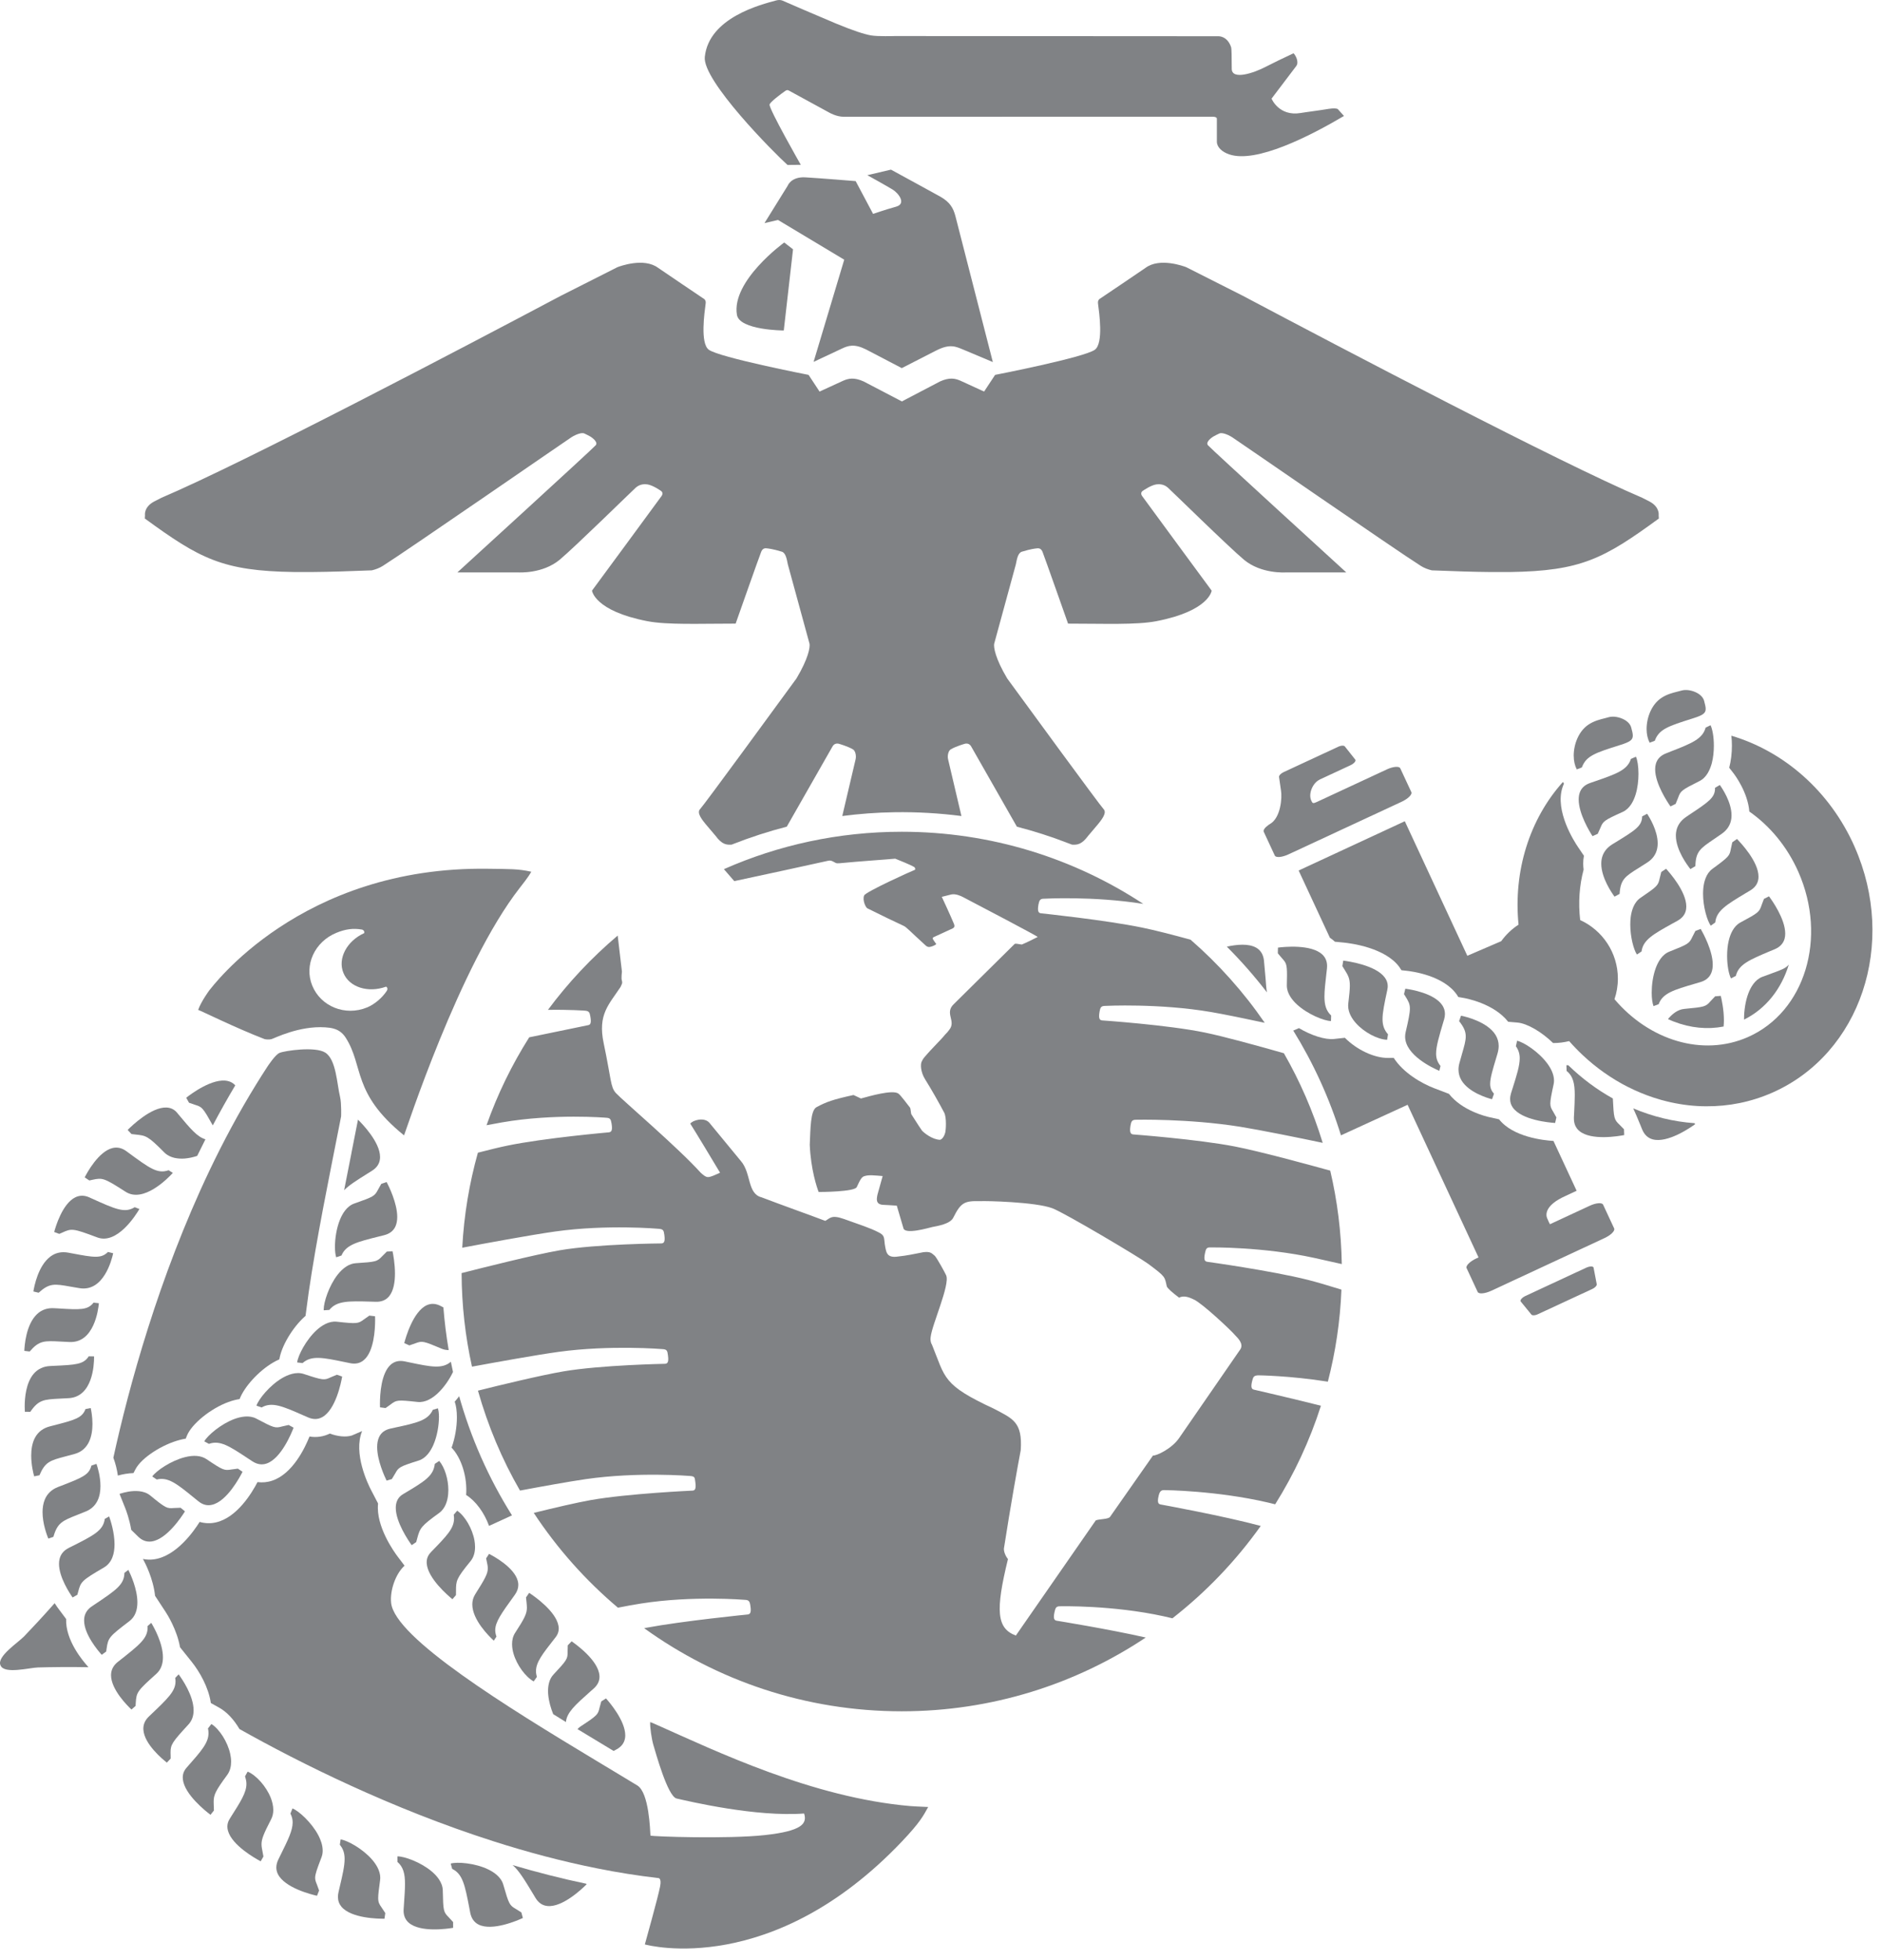 <svg xmlns="http://www.w3.org/2000/svg" width="146" height="152" viewBox="0 0 146 152" fill="none">
  <path d="M107.574 59.681L102.146 62.205C101.865 62.333 101.821 62.316 101.724 62.091C101.474 61.548 101.854 60.71 102.369 60.471L102.365 60.467L104.76 59.354C105.026 59.23 105.2 59.04 105.149 58.928L104.349 57.919C104.297 57.805 104.059 57.805 103.817 57.916L99.574 59.888C99.355 59.99 99.209 60.151 99.224 60.264C99.227 60.274 99.375 61.308 99.375 61.308C99.473 61.87 99.358 63.434 98.514 63.914C98.488 63.927 98.462 63.944 98.44 63.959C98.419 63.974 98.401 63.986 98.384 63.999C98.126 64.186 97.98 64.386 98.038 64.513L98.895 66.356C98.98 66.537 99.451 66.497 99.951 66.266L108.737 62.183C109.234 61.951 109.572 61.616 109.487 61.434L108.629 59.589C108.545 59.408 108.071 59.447 107.574 59.679" fill="#808285"/>
  <path d="M117.965 100.932C117.912 100.82 118.086 100.63 118.354 100.506L123.048 98.324C123.313 98.203 123.57 98.191 123.622 98.303L123.863 99.564C123.915 99.678 123.764 99.86 123.523 99.972L119.304 101.929C119.065 102.041 118.83 102.041 118.779 101.929L117.964 100.931L117.965 100.932Z" fill="#808285"/>
  <path d="M60.838 18.808C60.838 18.808 56.729 21.778 57.168 24.416C57.367 25.619 60.803 25.632 60.803 25.632L61.521 19.336L60.838 18.808Z" fill="#808285"/>
  <path d="M77.021 28.079C77.021 28.079 74.209 17.103 74.118 16.761C73.95 16.121 73.688 15.678 72.956 15.257C72.748 15.136 69.119 13.157 69.119 13.157L67.285 13.587C67.285 13.587 68.779 14.414 69.25 14.704C69.713 14.988 70.333 15.806 69.512 16.031C68.692 16.256 67.732 16.59 67.732 16.59L66.38 14.047C66.38 14.047 63.574 13.817 62.469 13.754C61.361 13.696 61.105 14.407 61.105 14.407L59.306 17.304L60.355 17.06L65.493 20.141L63.116 28.067L65.327 27.029C65.799 26.81 66.264 26.646 67.17 27.095L69.957 28.551L72.606 27.196C72.614 27.193 72.624 27.191 72.633 27.184C73.695 26.639 74.155 26.883 74.711 27.109L77.02 28.08L77.021 28.079Z" fill="#808285"/>
  <path d="M103.799 8.478C103.723 8.393 103.436 8.388 103.079 8.443C102.328 8.57 101.234 8.704 100.903 8.764C99.209 9.047 98.644 7.649 98.644 7.649C98.644 7.649 100.283 5.485 100.556 5.127C100.797 4.817 100.508 4.283 100.348 4.133C99.564 4.497 98.793 4.87 98.2 5.176C97.273 5.663 95.555 6.241 95.555 5.331C95.555 4.451 95.541 3.76 95.511 3.675C95.21 2.749 94.49 2.811 94.49 2.811L69.412 2.796C69.412 2.796 68.097 2.839 67.567 2.746C67.036 2.652 66.172 2.369 64.892 1.841C63.229 1.143 61.31 0.314 60.698 0.045C60.57 -0.008 60.391 -0.018 60.206 0.036C59.069 0.346 55.001 1.348 54.676 4.411C54.477 6.249 60.058 11.866 61.094 12.794C61.356 12.794 62.123 12.784 62.123 12.784C62.123 12.784 59.66 8.469 59.701 8.111C59.727 7.924 60.588 7.281 60.927 7.046C61.016 6.987 61.099 6.967 61.192 7.021C61.285 7.069 64.344 8.74 64.344 8.74C64.344 8.74 64.886 9.056 65.45 9.056C68.841 9.056 93.707 9.051 94.024 9.051C94.366 9.051 94.401 9.149 94.401 9.216C94.401 9.656 94.4 10.351 94.401 10.992C94.404 11.422 94.809 11.786 95.356 11.972C97.439 12.691 101.625 10.553 104.262 8.994C104.219 8.949 103.965 8.667 103.799 8.478Z" fill="#808285"/>
  <path d="M37.85 144.979C38.297 145.188 38.867 145.566 39.041 146.164C39.485 147.7 39.521 147.769 40.023 148.06C40.023 148.06 40.393 148.294 40.446 148.325C40.46 148.384 40.535 148.648 40.563 148.757C40.154 148.947 38.192 149.797 37.129 149.269C36.783 149.097 36.566 148.785 36.478 148.345L36.402 147.942C36.069 146.221 35.896 145.341 35.079 144.948C35.065 144.891 35.002 144.664 34.965 144.536C35.474 144.389 36.832 144.496 37.848 144.977" fill="#808285"/>
  <path d="M33.48 145.137C33.871 145.464 34.336 145.984 34.35 146.619C34.384 148.209 34.398 148.288 34.81 148.702C34.81 148.702 35.108 149.029 35.15 149.071C35.15 149.132 35.151 149.403 35.151 149.52C34.717 149.592 32.6 149.907 31.704 149.119C31.441 148.887 31.308 148.572 31.308 148.184C31.308 148.143 31.312 148.1 31.314 148.056L31.342 147.64C31.383 147.041 31.419 146.539 31.419 146.118C31.419 145.318 31.285 144.803 30.834 144.41C30.834 144.352 30.833 144.101 30.831 143.978C31.356 143.969 32.627 144.422 33.479 145.136" fill="#808285"/>
  <path d="M8.722 89.043C9.094 88.95 9.458 89.031 9.802 89.284L9.916 89.367C11.628 90.628 12.227 91.063 13.081 90.761C13.131 90.792 13.297 90.898 13.408 90.97C13 91.414 11.127 93.319 9.746 92.434C8.055 91.348 7.953 91.333 7.149 91.508C7.149 91.508 6.989 91.544 6.93 91.556C6.878 91.52 6.669 91.382 6.57 91.317C6.755 90.949 7.64 89.315 8.723 89.042" fill="#808285"/>
  <path d="M26.811 80.47C26.333 79.733 25.638 79.715 25.226 79.679C23.195 79.546 21.269 80.54 21.072 80.589C20.805 80.664 20.517 80.589 20.517 80.589C18.242 79.71 15.641 78.415 15.373 78.326C15.604 77.666 16.238 76.809 16.238 76.809C16.403 76.642 23.273 67.162 37.877 67.38C39.496 67.405 40.179 67.377 41.214 67.61C41.001 68.015 40.447 68.697 40.319 68.865C35.627 74.87 31.452 87.858 31.344 88.058C27.285 84.771 28.246 82.71 26.811 80.47ZM24.225 76.446C24.877 78.052 26.772 78.834 28.471 78.138C29.078 77.89 29.662 77.371 30.006 76.851C30.073 76.748 30.076 76.632 29.998 76.552C29.98 76.54 29.963 76.533 29.945 76.526C28.552 77.029 27.093 76.57 26.64 75.456C26.183 74.342 26.903 72.984 28.255 72.371C28.265 72.322 28.263 72.273 28.247 72.228C28.215 72.157 28.148 72.114 28.08 72.095H28.072C27.398 71.976 26.789 72.063 26.097 72.348C24.418 73.035 23.571 74.847 24.224 76.447" fill="#808285"/>
  <path d="M22.691 140.261C23.178 140.449 24.186 141.362 24.703 142.357C24.868 142.675 25.033 143.102 25.033 143.534C25.033 143.706 25.007 143.88 24.94 144.05C24.586 144.978 24.448 145.359 24.448 145.64C24.448 145.81 24.497 145.949 24.58 146.147C24.58 146.147 24.734 146.568 24.754 146.626C24.733 146.68 24.637 146.928 24.593 147.034C24.157 146.937 22.089 146.421 21.558 145.352C21.477 145.187 21.437 145.018 21.437 144.842C21.437 144.639 21.491 144.426 21.598 144.209L21.781 143.837C22.339 142.705 22.703 141.973 22.703 141.344C22.703 141.105 22.645 140.883 22.531 140.659C22.552 140.607 22.642 140.38 22.69 140.259" fill="#808285"/>
  <path d="M19.215 137.404C19.888 137.692 20.659 138.559 21.005 139.438C21.108 139.701 21.201 140.034 21.201 140.382C21.201 140.623 21.153 140.875 21.029 141.111C20.457 142.217 20.288 142.632 20.288 143.034C20.288 143.222 20.325 143.406 20.374 143.655C20.374 143.655 20.426 143.929 20.436 143.989C20.409 144.038 20.286 144.252 20.224 144.361C19.81 144.142 18.001 143.127 17.686 141.994C17.655 141.883 17.638 141.773 17.638 141.667C17.638 141.453 17.7 141.25 17.83 141.053L17.855 141.009C18.685 139.707 19.117 139.026 19.117 138.356C19.117 138.168 19.077 137.978 19.007 137.775C19.037 137.723 19.152 137.509 19.212 137.403" fill="#808285"/>
  <path d="M16.399 133.711C17.025 134.106 17.655 135.095 17.859 136.026C17.898 136.207 17.929 136.418 17.929 136.639C17.929 136.986 17.853 137.352 17.627 137.66C16.712 138.906 16.575 139.203 16.575 139.753C16.575 139.854 16.578 139.963 16.584 140.087C16.584 140.087 16.594 140.361 16.596 140.419C16.562 140.462 16.409 140.655 16.33 140.753C15.953 140.47 14.324 139.182 14.187 138.011C14.182 137.959 14.178 137.908 14.178 137.859C14.178 137.574 14.276 137.326 14.474 137.101L14.506 137.064C15.646 135.774 16.175 135.169 16.175 134.413C16.175 134.298 16.159 134.178 16.134 134.054C16.173 134.009 16.325 133.809 16.4 133.712" fill="#808285"/>
  <path d="M13.858 129.861C14.117 130.212 15.019 131.507 15.019 132.651C15.019 133.055 14.907 133.44 14.614 133.755C13.372 135.1 13.231 135.308 13.231 135.908C13.231 135.985 13.234 136.073 13.237 136.165C13.237 136.165 13.237 136.332 13.24 136.392C13.199 136.436 13.03 136.618 12.944 136.706C12.619 136.448 11.196 135.281 11.124 134.157C11.124 134.127 11.12 134.099 11.12 134.073C11.12 133.715 11.267 133.398 11.558 133.122L11.637 133.047C13.036 131.717 13.616 131.167 13.616 130.405C13.616 130.32 13.607 130.232 13.591 130.139C13.634 130.096 13.765 129.957 13.858 129.863" fill="#808285"/>
  <path d="M11.734 125.867C11.947 126.218 12.64 127.448 12.64 128.54C12.64 129.024 12.503 129.484 12.129 129.821C10.625 131.162 10.586 131.256 10.531 132.085C10.531 132.085 10.522 132.25 10.518 132.308C10.47 132.348 10.287 132.513 10.198 132.589C9.897 132.308 8.614 131.039 8.614 129.925C8.614 129.913 8.614 129.9 8.615 129.886C8.625 129.497 8.803 129.163 9.138 128.897L9.182 128.863C10.83 127.566 11.451 127.079 11.451 126.232C11.451 126.196 11.447 126.158 11.446 126.121C11.49 126.081 11.634 125.954 11.734 125.865" fill="#808285"/>
  <path d="M1.916 109.08C1.916 108.413 2.012 107.252 2.616 106.546C2.939 106.172 3.371 105.969 3.899 105.947L4.175 105.933C5.882 105.854 6.486 105.823 6.881 105.195C6.953 105.195 7.174 105.198 7.298 105.201V105.26C7.298 105.905 7.174 108.316 5.351 108.439L4.649 108.475C3.39 108.54 2.992 108.565 2.349 109.5C2.277 109.5 2.047 109.496 1.928 109.494C1.924 109.407 1.916 109.267 1.916 109.08Z" fill="#808285"/>
  <path d="M7.036 109.204C7.081 109.399 7.172 109.882 7.172 110.438C7.172 111.348 6.922 112.452 5.787 112.767L5.089 112.954C3.882 113.273 3.503 113.377 3.061 114.42C2.99 114.436 2.768 114.481 2.651 114.503C2.586 114.276 2.421 113.616 2.421 112.896C2.421 112.411 2.496 111.902 2.727 111.484C2.967 111.049 3.349 110.762 3.866 110.629L4.12 110.563C5.825 110.125 6.371 109.978 6.633 109.284C6.701 109.272 6.92 109.226 7.037 109.204" fill="#808285"/>
  <path d="M8.375 97.101C8.445 97.119 8.662 97.171 8.78 97.2C8.67 97.712 8.035 100.217 6.165 99.908L5.46 99.788C4.225 99.567 3.832 99.504 2.998 100.263C2.928 100.245 2.705 100.191 2.589 100.165C2.655 99.761 2.965 98.15 3.92 97.45C4.315 97.156 4.781 97.058 5.304 97.156L5.552 97.202C7.291 97.529 7.85 97.629 8.375 97.101Z" fill="#808285"/>
  <path d="M7.255 101.031C7.325 101.035 7.548 101.062 7.671 101.076C7.625 101.598 7.293 104.164 5.402 104.085L4.698 104.05C3.436 103.982 3.038 103.965 2.301 104.821C2.229 104.812 2.003 104.785 1.887 104.772C1.902 104.368 2.013 102.729 2.877 101.918C3.235 101.581 3.686 101.427 4.216 101.464L4.477 101.477C6.235 101.588 6.801 101.616 7.256 101.032" fill="#808285"/>
  <path d="M8.467 117.612C8.578 117.921 8.885 118.86 8.885 119.779C8.885 120.497 8.694 121.2 8.072 121.567C6.294 122.607 6.276 122.671 6.06 123.472C6.06 123.472 6.016 123.627 6.001 123.688C5.947 123.716 5.736 123.838 5.633 123.898C5.411 123.583 4.578 122.33 4.578 121.292C4.578 121.163 4.591 121.038 4.619 120.92C4.707 120.542 4.943 120.254 5.325 120.062C5.324 120.062 5.351 120.046 5.351 120.046C7.314 119.066 8 118.718 8.13 117.801C8.184 117.773 8.349 117.678 8.467 117.612Z" fill="#808285"/>
  <path d="M7.483 113.536C7.568 113.781 7.793 114.496 7.793 115.257C7.793 116.041 7.552 116.859 6.658 117.226L5.996 117.492C4.825 117.955 4.457 118.109 4.142 119.197C4.075 119.222 3.859 119.294 3.746 119.33C3.639 119.061 3.301 118.175 3.301 117.278C3.301 116.948 3.349 116.616 3.47 116.316C3.657 115.854 4.006 115.523 4.501 115.33L4.742 115.238C6.388 114.6 6.915 114.39 7.09 113.67C7.158 113.647 7.366 113.578 7.482 113.537" fill="#808285"/>
  <path d="M9.957 121.758C10.129 122.099 10.658 123.242 10.658 124.28C10.658 124.848 10.502 125.382 10.04 125.733C8.46 126.937 8.392 127.017 8.269 127.871C8.269 127.871 8.247 128.03 8.238 128.089C8.188 128.128 7.989 128.274 7.892 128.346C7.62 128.047 6.525 126.765 6.525 125.682C6.525 125.626 6.528 125.571 6.533 125.517C6.576 125.135 6.777 124.817 7.135 124.581L7.254 124.5C9.019 123.321 9.636 122.906 9.651 121.993C9.699 121.954 9.851 121.839 9.958 121.758" fill="#808285"/>
  <path d="M5.842 92.864C6.184 92.695 6.555 92.697 6.943 92.873L7.036 92.917C8.988 93.801 9.676 94.107 10.452 93.628C10.509 93.651 10.693 93.72 10.816 93.77C10.511 94.285 9.072 96.547 7.544 95.972C5.614 95.245 5.552 95.271 4.8 95.612C4.8 95.612 4.655 95.678 4.599 95.7C4.545 95.678 4.316 95.592 4.204 95.552C4.31 95.151 4.836 93.357 5.842 92.864Z" fill="#808285"/>
  <path d="M26.425 142.663C26.943 142.733 28.132 143.382 28.865 144.229C29.166 144.574 29.5 145.087 29.5 145.644C29.5 145.702 29.497 145.763 29.487 145.823C29.393 146.524 29.339 146.927 29.339 147.204C29.339 147.549 29.423 147.691 29.61 147.951C29.61 147.951 29.857 148.323 29.89 148.376C29.881 148.434 29.844 148.699 29.827 148.814C29.386 148.819 27.248 148.797 26.484 147.878C26.306 147.661 26.217 147.407 26.217 147.119C26.217 147.004 26.231 146.884 26.261 146.756L26.347 146.379C26.572 145.426 26.734 144.733 26.734 144.182C26.734 143.738 26.624 143.393 26.362 143.078C26.371 143.021 26.405 142.787 26.425 142.663Z" fill="#808285"/>
  <path d="M93.654 97.862C93.5 97.835 93.355 97.77 93.481 97.188C93.553 96.855 93.598 96.728 93.934 96.749C93.934 96.749 97.972 96.691 101.97 97.565C102.551 97.692 103.293 97.862 104.092 98.04C104.051 95.551 103.745 93.126 103.195 90.792C101.541 90.335 97.682 89.283 95.791 88.92C92.912 88.36 87.91 87.985 87.91 87.985C87.759 87.964 87.603 87.904 87.698 87.316C87.759 86.978 87.806 86.847 88.128 86.847C88.128 86.847 92.167 86.748 96.202 87.389C97.87 87.66 100.777 88.251 102.611 88.637C101.865 86.193 100.849 83.865 99.601 81.688C97.712 81.15 94.962 80.388 93.464 80.082C90.587 79.488 85.502 79.142 85.502 79.142C85.351 79.12 85.194 79.071 85.298 78.476C85.356 78.136 85.417 78.019 85.732 78.016C85.732 78.016 89.926 77.802 93.959 78.494C95.032 78.679 96.625 79.008 98.114 79.327C96.475 76.94 94.537 74.775 92.359 72.88C90.973 72.501 89.56 72.138 88.627 71.948C85.759 71.354 80.759 70.835 80.759 70.835C80.608 70.812 80.454 70.756 80.558 70.166C80.623 69.833 80.691 69.696 80.99 69.704C80.99 69.704 84.79 69.483 88.694 70.105C83.315 66.568 76.876 64.51 69.956 64.51C65.047 64.51 60.378 65.545 56.158 67.411L56.963 68.339C57.918 68.145 63.759 66.869 64.232 66.762C64.445 66.713 64.516 66.762 64.738 66.878C64.886 66.961 64.89 66.961 65.112 66.953C66.678 66.799 68.818 66.661 69.447 66.598C69.642 66.677 70.663 67.078 70.942 67.26C70.967 67.278 71.05 67.425 70.963 67.468C70.735 67.548 67.158 69.166 67.04 69.448C66.885 69.799 67.16 70.426 67.319 70.463C68.344 70.978 69.463 71.512 70.102 71.808C70.34 71.92 70.547 72.184 71.843 73.361C72.046 73.52 72.23 73.42 72.379 73.371C72.522 73.305 72.595 73.265 72.633 73.221C72.621 73.189 72.359 72.869 72.359 72.782C72.359 72.733 72.393 72.69 72.488 72.658L73.907 72.006C74.008 71.953 74.099 71.87 73.997 71.636C73.728 70.988 73.141 69.727 73.062 69.559C73.216 69.523 73.505 69.445 73.784 69.377C74.131 69.294 74.557 69.498 74.701 69.574C75.882 70.188 80.551 72.641 80.501 72.67C80.377 72.74 79.517 73.163 79.269 73.256C78.928 73.217 78.806 73.157 78.707 73.217L74.007 77.864C73.234 78.583 74.207 79.185 73.635 79.877C73.555 79.992 73.467 80.099 73.299 80.263C73.071 80.572 72.266 81.336 71.719 81.992C71.59 82.137 71.573 82.204 71.502 82.337C71.404 82.522 71.401 83.126 71.769 83.713C72.263 84.503 72.828 85.501 73.242 86.284C73.454 86.676 73.371 87.677 73.335 87.82C73.286 88.025 73.147 88.336 72.93 88.402C72.326 88.388 71.677 87.861 71.524 87.687C71.471 87.622 71.161 87.149 70.708 86.434C70.651 86.345 70.662 85.981 70.588 85.896C70.446 85.731 69.874 84.927 69.675 84.803C69.197 84.513 67.495 85.006 66.79 85.198C66.453 85.041 66.381 85.006 66.213 84.927C64.642 85.27 64.104 85.461 63.365 85.858C62.858 86.094 62.878 87.571 62.818 88.788C62.902 90.706 63.363 92.072 63.507 92.448C63.675 92.453 66.295 92.436 66.463 92.072C66.748 91.447 66.862 91.265 67.079 91.214C67.406 91.108 67.855 91.165 68.474 91.214C68.355 91.626 68.235 92.07 68.073 92.649C67.997 93.021 67.94 93.376 68.451 93.442C68.892 93.469 69.135 93.473 69.57 93.509C69.69 93.912 69.924 94.71 70.08 95.241C70.17 95.791 72.068 95.223 72.324 95.166C72.731 95.085 73.731 94.932 73.961 94.425C74.546 93.252 74.84 93.13 76.038 93.161C76.434 93.13 80.344 93.218 81.646 93.714C82.624 94.085 88.437 97.545 89.067 98.018C90.464 99.057 90.34 99.016 90.519 99.78C90.598 99.939 90.92 100.234 91.474 100.647C91.847 100.439 92.308 100.639 92.613 100.788C93.239 101.059 95.51 103.186 95.809 103.55C96.019 103.772 96.484 104.204 96.235 104.633L91.464 111.546C90.893 112.37 89.701 112.922 89.445 112.889L86.109 117.652C85.962 117.837 85.292 117.806 85.007 117.918L78.807 126.851C77.323 126.297 77.209 124.943 78.195 120.918C78.019 120.713 77.815 120.278 77.898 119.996C78.396 116.791 78.944 113.748 79.185 112.475C79.335 110.277 78.554 110.029 77.127 109.27C73.09 107.397 73.359 106.896 72.293 104.277C72.201 104.161 72.164 103.89 72.196 103.705C72.303 102.716 73.713 99.65 73.402 98.915C73.31 98.702 72.709 97.615 72.527 97.407C72.269 97.194 72.197 97.053 71.63 97.119C70.752 97.283 70.543 97.358 69.543 97.47C68.765 97.545 68.741 97.085 68.639 96.502C68.569 95.975 68.649 95.808 68.107 95.552C67.518 95.25 66.735 94.993 65.476 94.545C64.485 94.194 64.393 94.491 64.022 94.69C62.983 94.292 60.702 93.482 59.084 92.865C57.964 92.586 58.288 90.996 57.486 90.061L55.033 87.083C54.623 86.608 53.716 86.896 53.55 87.15C53.691 87.349 55.702 90.678 55.859 90.952C55.674 91.036 55.099 91.324 54.89 91.293C54.7 91.263 54.566 91.133 54.372 90.969C52.549 88.953 48.359 85.399 47.774 84.77C47.348 84.291 47.429 83.748 46.83 80.901C46.363 78.682 47.23 77.924 48.136 76.555C48.234 76.328 48.303 76.263 48.248 76.071C48.174 75.854 48.253 75.433 48.248 75.355L47.919 72.563C45.903 74.267 44.086 76.199 42.509 78.323C44.209 78.297 45.368 78.386 45.368 78.386C45.696 78.409 45.742 78.514 45.799 78.847C45.906 79.442 45.753 79.49 45.599 79.516C45.599 79.516 43.384 79.972 41.055 80.453C39.71 82.58 38.593 84.863 37.744 87.271C38.183 87.188 38.59 87.114 38.935 87.053C42.97 86.352 47.006 86.69 47.006 86.69C47.355 86.702 47.383 86.816 47.444 87.144C47.543 87.739 47.394 87.796 47.239 87.822C47.239 87.822 42.239 88.26 39.369 88.852C38.761 88.976 37.948 89.176 37.073 89.402C36.411 91.764 35.994 94.23 35.86 96.772C37.541 96.452 41.132 95.787 43.06 95.515C47.107 94.946 51.124 95.306 51.124 95.306C51.466 95.337 51.489 95.438 51.538 95.778C51.621 96.371 51.47 96.418 51.319 96.438C51.319 96.438 46.307 96.473 43.414 96.972C41.452 97.312 37.365 98.343 35.809 98.74C35.818 101.233 36.098 103.661 36.615 105.997C38.436 105.66 41.56 105.095 43.312 104.852C47.361 104.296 51.402 104.636 51.402 104.636C51.756 104.654 51.772 104.786 51.816 105.115C51.904 105.708 51.744 105.762 51.589 105.775C51.589 105.775 46.592 105.868 43.704 106.364C41.951 106.663 38.761 107.435 37.078 107.858C37.85 110.592 38.947 113.196 40.34 115.607C42.063 115.282 44.135 114.91 45.439 114.72C49.481 114.137 53.525 114.475 53.525 114.475C53.929 114.5 53.89 114.613 53.942 114.95C54.026 115.539 53.877 115.599 53.726 115.61C53.726 115.61 48.712 115.836 45.827 116.345C44.74 116.539 43.004 116.943 41.407 117.338C43.221 120.094 45.424 122.569 47.938 124.691C48.603 124.558 49.222 124.446 49.727 124.368C53.764 123.735 57.794 124.083 57.794 124.083C58.065 124.096 58.166 124.166 58.215 124.558C58.307 125.136 58.154 125.196 58.003 125.218C58.003 125.218 52.988 125.714 50.107 126.253C50.064 126.261 50.017 126.27 49.973 126.281C55.591 130.334 62.492 132.726 69.953 132.726C76.957 132.726 83.467 130.615 88.885 127.005C86.005 126.351 81.974 125.701 81.974 125.701C81.827 125.67 81.677 125.604 81.806 125.03C81.88 124.69 81.94 124.573 82.254 124.581C82.254 124.581 86.296 124.483 90.287 125.359C90.49 125.404 90.714 125.456 90.952 125.514C93.569 123.472 95.879 121.055 97.805 118.35C94.97 117.582 90.043 116.686 90.043 116.686C89.891 116.654 89.746 116.587 89.886 116.006C89.965 115.672 90.076 115.559 90.34 115.571C90.34 115.571 94.383 115.607 98.36 116.534C98.534 116.578 98.723 116.623 98.925 116.672C100.408 114.303 101.607 111.737 102.475 109.026C99.946 108.392 97.291 107.784 97.291 107.784C97.144 107.748 96.993 107.685 97.139 107.104C97.223 106.775 97.271 106.691 97.6 106.668C97.6 106.668 100.053 106.691 103.011 107.161C103.605 104.863 103.968 102.478 104.064 100.021C103.077 99.714 102.144 99.436 101.467 99.266C98.626 98.55 93.651 97.863 93.651 97.863" fill="#808285"/>
  <path d="M10.528 87.994C11.322 88.077 11.465 88.088 12.747 89.383C13.191 89.832 13.848 89.888 14.319 89.855C14.642 89.829 14.976 89.757 15.297 89.651C15.506 89.221 15.719 88.791 15.937 88.363C15.304 88.176 14.793 87.569 13.814 86.397L13.751 86.318C13.528 86.047 13.249 85.909 12.904 85.898C11.74 85.859 10.234 87.304 9.903 87.637C9.989 87.731 10.161 87.915 10.199 87.955C10.26 87.961 10.528 87.994 10.528 87.994Z" fill="#808285"/>
  <path d="M39.768 144.655C40.255 145.069 40.714 145.826 41.374 146.92L41.534 147.188C41.769 147.578 42.074 147.787 42.46 147.827C43.642 147.954 45.194 146.459 45.509 146.141C45.5 146.129 45.49 146.115 45.478 146.101C43.548 145.697 41.636 145.205 39.768 144.655Z" fill="#808285"/>
  <path d="M143.878 65.68C141.943 61.307 138.34 58.251 134.313 57.061C134.341 57.309 134.357 57.568 134.357 57.829C134.357 58.412 134.287 59.009 134.149 59.541V59.546L134.465 59.953C134.595 60.12 135.585 61.441 135.709 62.943C137.288 64.047 138.635 65.642 139.511 67.621C141.775 72.742 140.025 78.477 135.604 80.432C132.085 81.985 127.937 80.677 125.247 77.497C125.417 76.996 125.51 76.463 125.51 75.903C125.51 73.884 124.309 72.145 122.585 71.359C122.428 70.007 122.524 68.678 122.852 67.446C122.834 67.295 122.82 67.137 122.82 66.983C122.82 66.793 122.834 66.602 122.87 66.412C122.87 66.399 122.874 66.386 122.876 66.372L122.431 65.715C122.121 65.262 120.606 62.905 121.215 61.063C121.246 60.967 121.283 60.872 121.327 60.784L121.248 60.648C118.655 63.529 117.391 67.567 117.804 71.715C117.279 72.055 116.824 72.491 116.459 72.998L113.831 74.129L108.981 63.694L100.745 67.516L103.169 72.73C103.307 72.823 103.438 72.924 103.558 73.039L104.238 73.105C104.766 73.157 107.454 73.492 108.556 74.999C108.615 75.083 108.668 75.167 108.72 75.251L109.07 75.288C109.554 75.337 112.02 75.66 113.045 77.187C113.076 77.235 113.097 77.28 113.126 77.326L113.486 77.389C113.743 77.429 115.893 77.833 117 79.248L117.719 79.309C118.487 79.376 119.61 80.044 120.481 80.894C120.494 80.894 120.507 80.897 120.517 80.897C120.935 80.897 121.341 80.843 121.729 80.747C121.894 80.937 122.069 81.121 122.244 81.303C122.416 81.482 122.59 81.653 122.766 81.819C122.769 81.822 122.77 81.822 122.772 81.824C123.304 82.326 123.865 82.783 124.451 83.196C124.46 83.202 124.466 83.204 124.473 83.21C125.056 83.62 125.662 83.986 126.287 84.301C126.301 84.306 126.312 84.311 126.322 84.316C126.944 84.631 127.588 84.899 128.242 85.115C128.254 85.12 128.27 85.123 128.282 85.129C128.489 85.195 128.7 85.262 128.909 85.32C128.919 85.323 128.926 85.323 128.936 85.325C129.38 85.449 129.827 85.547 130.279 85.622C130.289 85.625 130.296 85.625 130.306 85.627C130.518 85.662 130.733 85.694 130.946 85.717C130.961 85.72 130.98 85.723 130.996 85.723C131.449 85.775 131.903 85.802 132.36 85.802C134.094 85.815 135.836 85.475 137.498 84.742C144.337 81.719 147.194 73.183 143.876 65.68" fill="#808285"/>
  <path d="M124.365 93.435C124.282 93.25 123.807 93.29 123.308 93.525L120.241 94.95C120.236 94.95 120.098 94.678 120.036 94.515C119.891 94.209 119.849 93.475 121.435 92.763L122.31 92.354L120.513 88.49C119.736 88.445 117.37 88.185 116.294 86.814L115.536 86.645C115.309 86.597 113.429 86.148 112.406 84.839L111.267 84.404C110.258 84.017 108.861 83.203 108.119 82.046L107.714 82.052C106.628 82.069 105.272 81.435 104.331 80.49L103.493 80.582C102.799 80.657 101.722 80.306 100.767 79.74L100.328 79.931C101.884 82.447 103.133 85.169 104.028 88.056L109.197 85.686L114.7 97.525L114.524 97.605C114.027 97.837 113.691 98.173 113.774 98.354L114.632 100.199C114.717 100.381 115.19 100.341 115.688 100.111L124.472 96.025C124.97 95.795 125.307 95.457 125.222 95.276L124.365 93.435Z" fill="#808285"/>
  <path d="M102.594 74.043C102.83 74.271 102.952 74.567 102.952 74.926C102.952 74.989 102.948 75.053 102.942 75.117L102.897 75.513C102.812 76.241 102.747 76.822 102.747 77.296C102.747 77.952 102.881 78.402 103.267 78.762C103.264 78.82 103.255 79.068 103.253 79.192C102.72 79.179 101.451 78.672 100.623 77.914C100.258 77.58 99.829 77.058 99.829 76.445V76.417C99.835 76.096 99.842 75.836 99.842 75.622C99.842 74.786 99.768 74.665 99.455 74.323C99.455 74.323 99.17 73.982 99.13 73.937C99.131 73.879 99.139 73.61 99.14 73.496C99.576 73.438 101.727 73.212 102.594 74.043Z" fill="#808285"/>
  <path d="M104.205 74.503C104.671 74.564 106.739 74.872 107.432 75.821C107.583 76.029 107.657 76.244 107.657 76.482C107.657 76.567 107.647 76.656 107.626 76.749L107.617 76.807C107.399 77.822 107.253 78.511 107.253 79.04C107.253 79.521 107.377 79.874 107.678 80.222C107.668 80.283 107.626 80.528 107.608 80.645C106.867 80.617 105.827 80.068 105.193 79.359C104.909 79.043 104.586 78.559 104.586 78.007C104.586 77.946 104.59 77.89 104.596 77.829C104.672 77.191 104.717 76.764 104.717 76.445C104.717 75.885 104.589 75.659 104.316 75.22C104.316 75.22 104.17 74.982 104.137 74.931C104.147 74.875 104.185 74.628 104.205 74.501" fill="#808285"/>
  <path d="M109.023 76.684C109.432 76.737 111.26 77.03 111.886 77.963C112.024 78.17 112.095 78.395 112.095 78.641C112.095 78.778 112.072 78.922 112.03 79.071L112.003 79.15C111.634 80.391 111.409 81.151 111.409 81.714C111.409 82.095 111.517 82.385 111.751 82.676C111.737 82.737 111.689 82.924 111.658 83.052C111.148 82.835 109.005 81.836 109.005 80.397C109.005 80.291 109.019 80.181 109.042 80.07C109.268 79.099 109.375 78.584 109.375 78.225C109.375 77.857 109.261 77.656 109.039 77.296C109.039 77.296 108.951 77.155 108.919 77.104C108.935 77.046 108.991 76.802 109.021 76.686" fill="#808285"/>
  <path d="M113.343 78.775C113.726 78.856 115.385 79.249 116.019 80.266C116.179 80.528 116.263 80.816 116.263 81.122C116.263 81.307 116.232 81.499 116.175 81.702L116.103 81.947C115.789 82.987 115.602 83.612 115.602 84.067C115.602 84.376 115.703 84.608 115.898 84.832C115.875 84.898 115.79 85.141 115.748 85.255C115.377 85.161 113.943 84.731 113.377 83.791C113.222 83.53 113.146 83.251 113.146 82.957C113.146 82.793 113.168 82.627 113.217 82.454L113.42 81.732C113.59 81.138 113.708 80.739 113.708 80.383C113.708 79.994 113.56 79.66 113.193 79.197C113.219 79.125 113.303 78.886 113.343 78.775Z" fill="#808285"/>
  <path d="M117.693 80.719C118.211 80.831 119.365 81.575 120.036 82.485C120.288 82.823 120.556 83.305 120.556 83.812C120.556 83.904 120.546 83.999 120.526 84.093C120.353 84.892 120.27 85.304 120.27 85.581C120.27 85.851 120.349 85.989 120.495 86.229C120.495 86.229 120.711 86.61 120.74 86.664C120.726 86.718 120.669 86.982 120.643 87.096C120.195 87.068 118.05 86.878 117.36 85.901C117.218 85.702 117.15 85.479 117.15 85.236C117.15 85.09 117.177 84.937 117.225 84.779L117.335 84.432C117.665 83.386 117.895 82.657 117.895 82.079C117.895 81.725 117.799 81.427 117.598 81.144C117.608 81.092 117.663 80.845 117.692 80.718" fill="#808285"/>
  <path d="M126.702 85.965C126.867 86.316 127.04 86.734 127.244 87.23L127.392 87.593C127.56 88.005 127.839 88.267 128.214 88.368C129.371 88.679 131.146 87.451 131.501 87.193L131.461 87.112C129.834 87 128.226 86.605 126.702 85.966" fill="#808285"/>
  <path d="M125.637 87.23C125.216 86.83 125.196 86.749 125.119 85.196C123.881 84.507 122.717 83.642 121.666 82.622C121.613 82.619 121.563 82.616 121.518 82.616C121.522 82.744 121.532 82.999 121.532 83.057C122.033 83.46 122.165 84.023 122.165 84.939C122.165 85.313 122.144 85.748 122.12 86.256L122.099 86.665V86.749C122.099 87.156 122.238 87.481 122.517 87.715C123.435 88.486 125.566 88.119 126 88.035C125.997 87.918 125.987 87.645 125.985 87.584C125.941 87.541 125.637 87.23 125.637 87.23Z" fill="#808285"/>
  <path d="M98.285 76.969C98.233 76.659 98.209 76.296 98.178 75.873L98.052 74.475C97.996 74.031 97.8 73.706 97.465 73.509C96.866 73.159 95.935 73.252 95.174 73.422C96.287 74.535 97.327 75.718 98.286 76.968" fill="#808285"/>
  <path d="M131.935 72.045C132.123 72.374 132.87 73.731 132.87 74.818C132.87 75.037 132.839 75.249 132.767 75.436C132.628 75.796 132.34 76.045 131.911 76.171L131.532 76.282C129.846 76.774 128.988 77.027 128.675 77.883C128.618 77.904 128.394 77.99 128.276 78.034C128.191 77.82 128.134 77.445 128.134 76.992C128.134 76.407 128.223 75.704 128.44 75.106C128.608 74.636 128.928 74.032 129.506 73.807C130.984 73.221 131.049 73.178 131.295 72.65C131.295 72.65 131.496 72.255 131.525 72.201C131.582 72.18 131.828 72.086 131.935 72.045Z" fill="#808285"/>
  <path d="M137.233 69.518C137.467 69.83 138.492 71.272 138.492 72.406C138.492 72.538 138.479 72.668 138.448 72.788C138.35 73.165 138.092 73.444 137.682 73.619L137.324 73.767C135.703 74.45 134.874 74.802 134.663 75.688C134.61 75.718 134.4 75.824 134.286 75.884C134.121 75.579 133.984 74.898 133.984 74.143C133.984 73.747 134.019 73.335 134.11 72.957C134.224 72.474 134.473 71.837 135.017 71.546C136.418 70.793 136.478 70.743 136.663 70.189C136.663 70.189 136.819 69.776 136.841 69.718C136.891 69.693 137.128 69.57 137.231 69.518" fill="#808285"/>
  <path d="M133.055 77.274C133.012 77.319 132.708 77.641 132.708 77.641C132.325 78.079 132.248 78.101 130.666 78.249C130.126 78.297 129.693 78.678 129.397 79.04C129.549 79.11 129.702 79.177 129.859 79.236C131.141 79.733 132.467 79.859 133.711 79.617C133.728 79.458 133.736 79.297 133.736 79.133C133.736 78.303 133.554 77.49 133.492 77.239C133.376 77.247 133.114 77.271 133.056 77.274" fill="#808285"/>
  <path d="M138.771 74.812C138.519 75.104 138.239 75.204 137.49 75.478L136.715 75.763C136.138 75.982 135.806 76.583 135.631 77.047C135.397 77.67 135.298 78.411 135.298 79.016C135.298 79.035 135.301 79.056 135.301 79.079C137.009 78.233 138.203 76.68 138.771 74.812Z" fill="#808285"/>
  <path d="M127.777 63.113C127.962 63.391 128.598 64.423 128.598 65.411C128.598 65.536 128.589 65.663 128.564 65.787C128.476 66.248 128.218 66.621 127.79 66.895L127.159 67.296C126.06 67.981 125.717 68.203 125.643 69.33C125.575 69.367 125.354 69.489 125.251 69.543C125.034 69.251 124.222 68.078 124.222 66.987C124.222 66.872 124.23 66.759 124.25 66.647C124.335 66.162 124.617 65.768 125.085 65.479L125.321 65.336C126.878 64.378 127.376 64.07 127.393 63.32C127.46 63.283 127.673 63.169 127.777 63.113Z" fill="#808285"/>
  <path d="M126.912 58.689C127.027 58.945 127.108 59.435 127.108 60.015C127.108 60.537 127.043 61.115 126.885 61.627C126.74 62.099 126.447 62.718 125.883 62.972C124.415 63.634 124.365 63.69 124.153 64.211C124.153 64.211 123.972 64.615 123.946 64.671C123.893 64.696 123.647 64.804 123.541 64.85C123.332 64.526 122.47 63.121 122.47 62.011C122.47 61.83 122.492 61.656 122.545 61.496C122.669 61.124 122.935 60.873 123.365 60.725L123.746 60.593C125.401 60.021 126.246 59.725 126.521 58.861C126.573 58.834 126.795 58.741 126.912 58.689Z" fill="#808285"/>
  <path d="M133.421 60.884C133.62 61.164 134.327 62.223 134.327 63.232C134.327 63.333 134.322 63.431 134.306 63.525C134.236 63.99 133.99 64.372 133.575 64.662L132.957 65.088C131.887 65.812 131.551 66.047 131.522 67.178C131.456 67.218 131.237 67.347 131.136 67.405C130.902 67.112 130.009 65.921 130.009 64.808C130.009 64.721 130.013 64.635 130.027 64.549C130.094 64.059 130.36 63.656 130.821 63.348L131.049 63.193C132.55 62.196 133.047 61.865 133.047 61.139C133.047 61.129 133.043 61.117 133.043 61.104C133.114 61.063 133.319 60.943 133.42 60.883" fill="#808285"/>
  <path d="M134.749 65.07C135.05 65.376 136.419 66.824 136.419 67.989C136.419 68.042 136.418 68.096 136.411 68.145C136.367 68.535 136.157 68.838 135.769 69.069L135.418 69.277C133.919 70.178 133.154 70.639 133.065 71.544C133.016 71.578 132.82 71.72 132.716 71.796C132.438 71.413 132.118 70.337 132.118 69.316C132.118 69.18 132.126 69.045 132.136 68.912C132.181 68.419 132.343 67.753 132.841 67.39C134.14 66.44 134.178 66.375 134.278 65.822C134.278 65.822 134.375 65.388 134.386 65.328C134.435 65.292 134.652 65.137 134.747 65.071" fill="#808285"/>
  <path d="M129.248 67.381C129.536 67.693 130.818 69.151 130.818 70.306C130.818 70.377 130.814 70.444 130.804 70.514C130.746 70.901 130.526 71.194 130.131 71.415L129.775 71.611C128.245 72.459 127.467 72.895 127.346 73.794C127.297 73.826 127.094 73.964 126.988 74.033C126.738 73.665 126.473 72.679 126.473 71.711C126.473 71.516 126.483 71.321 126.505 71.134C126.568 70.642 126.75 69.985 127.265 69.635C128.575 68.742 128.631 68.687 128.755 68.116C128.755 68.116 128.863 67.687 128.878 67.627C128.927 67.596 129.149 67.445 129.248 67.382" fill="#808285"/>
  <path d="M127.738 56.547C127.738 55.654 128.121 54.642 128.878 54.136C129.308 53.844 129.771 53.732 130.146 53.638L130.456 53.557C130.792 53.459 131.294 53.539 131.673 53.754C131.952 53.91 132.138 54.126 132.201 54.358C132.272 54.627 132.322 54.825 132.322 54.984C132.322 55.322 132.094 55.473 131.369 55.703L131.289 55.729C129.419 56.32 128.698 56.551 128.373 57.454C128.315 57.473 128.094 57.559 127.974 57.602C127.823 57.309 127.738 56.945 127.738 56.547Z" fill="#808285"/>
  <path d="M122.083 58.617C122.083 57.724 122.464 56.713 123.224 56.204C123.654 55.915 124.117 55.801 124.488 55.708L124.798 55.625C125.136 55.526 125.637 55.607 126.017 55.822C126.297 55.978 126.483 56.194 126.544 56.424C126.618 56.693 126.668 56.895 126.668 57.053C126.668 57.393 126.441 57.544 125.718 57.772L125.634 57.799C123.764 58.39 123.044 58.623 122.717 59.521C122.663 59.544 122.438 59.628 122.321 59.675C122.169 59.379 122.085 59.014 122.085 58.616" fill="#808285"/>
  <path d="M132.698 56.247C132.843 56.536 132.956 57.144 132.956 57.836C132.956 58.28 132.911 58.754 132.799 59.184C132.671 59.663 132.407 60.295 131.853 60.573C130.434 61.286 130.372 61.336 130.18 61.883C130.18 61.883 130.012 62.293 129.99 62.35C129.937 62.376 129.697 62.495 129.59 62.546C129.368 62.227 128.402 60.793 128.402 59.669C128.402 59.518 128.419 59.376 128.458 59.238C128.564 58.866 128.827 58.595 129.244 58.431L129.62 58.281C131.248 57.646 132.08 57.312 132.317 56.434C132.37 56.411 132.583 56.305 132.699 56.247" fill="#808285"/>
  <path d="M4.567 124.815C4.504 124.731 4.382 124.567 4.24 124.341C3.363 125.336 2.457 126.306 1.88 126.905C1.436 127.377 -0.29 128.486 0.042 129.167C0.325 129.872 2.304 129.34 2.952 129.326C3.875 129.3 5.403 129.277 6.867 129.307C6.426 128.829 5.068 127.217 5.131 125.569L4.567 124.815Z" fill="#808285"/>
  <path d="M9.177 114.741C9.177 114.741 9.177 114.751 9.178 114.758C9.177 114.752 9.177 114.745 9.177 114.741Z" fill="#808285"/>
  <path d="M15.137 85.69C15.684 85.857 15.741 85.917 16.507 87.284C17.075 86.214 17.658 85.173 18.252 84.177C18.095 84.007 17.902 83.894 17.674 83.843C16.511 83.569 14.785 84.868 14.446 85.14C14.503 85.239 14.633 85.474 14.662 85.526C14.719 85.545 15.137 85.69 15.137 85.69Z" fill="#808285"/>
  <path d="M23.941 100.275C24.557 96.05 25.539 91.279 26.28 87.512C26.301 87.411 26.321 87.311 26.339 87.213C26.351 87.157 26.361 87.103 26.371 87.052C26.401 86.892 26.433 86.734 26.463 86.58V86.568C26.464 86.519 26.472 86.305 26.467 86.04C26.462 85.725 26.442 85.34 26.382 85.081C26.135 84.057 26.085 82.184 25.237 81.642C24.459 81.137 22.078 81.497 21.703 81.656C21.378 81.754 20.743 82.731 20.743 82.731C20.437 83.198 20.138 83.671 19.846 84.146C18.522 86.297 17.328 88.53 16.254 90.781C12.303 99.076 9.988 107.6 8.794 113.058C8.963 113.511 9.082 113.99 9.146 114.465C9.145 114.459 9.143 114.45 9.143 114.444C9.344 114.388 9.543 114.343 9.737 114.312C9.956 114.277 10.16 114.256 10.354 114.251L10.515 113.943C10.976 113.069 12.57 112.026 13.994 111.666C14.139 111.629 14.277 111.6 14.41 111.579L14.499 111.354C14.864 110.443 16.336 109.243 17.718 108.739C18.032 108.624 18.321 108.552 18.589 108.509C18.95 107.563 20.054 106.338 21.188 105.676C21.353 105.579 21.513 105.498 21.671 105.428C21.832 104.421 22.661 103 23.632 102.119C23.655 102.098 23.68 102.08 23.702 102.061L23.942 100.274L23.941 100.275Z" fill="#808285"/>
  <path d="M29.995 91.68C30.167 92.004 30.816 93.317 30.816 94.387C30.816 94.645 30.775 94.893 30.683 95.106C30.527 95.461 30.229 95.693 29.792 95.802L29.388 95.903C27.698 96.323 26.839 96.543 26.491 97.376C26.435 97.397 26.203 97.473 26.082 97.514C26.023 97.336 25.985 97.052 25.985 96.703C25.985 96.078 26.099 95.265 26.375 94.594C26.561 94.133 26.907 93.542 27.492 93.341C28.995 92.813 29.062 92.773 29.331 92.259C29.331 92.259 29.548 91.873 29.579 91.818C29.635 91.803 29.885 91.718 29.995 91.68Z" fill="#808285"/>
  <path d="M21.897 106.877C22.328 106.628 22.965 106.368 23.557 106.561C25.08 107.064 25.154 107.059 25.662 106.819C25.662 106.819 26.078 106.643 26.134 106.622C26.19 106.639 26.437 106.725 26.544 106.763C26.469 107.204 26.048 109.332 25.001 109.91C24.66 110.101 24.294 110.106 23.881 109.925L23.543 109.777C21.923 109.063 21.093 108.703 20.299 109.16C20.245 109.145 20.014 109.063 19.894 109.023C20.061 108.516 20.923 107.446 21.896 106.878" fill="#808285"/>
  <path d="M18.201 110.049C18.667 109.88 19.341 109.735 19.884 110.026C21.268 110.758 21.343 110.781 21.9 110.63C21.9 110.63 22.332 110.533 22.392 110.519C22.442 110.547 22.672 110.671 22.775 110.729C22.615 111.15 21.811 113.127 20.677 113.511C20.313 113.635 19.94 113.574 19.573 113.334L19.227 113.107C17.797 112.162 17.065 111.679 16.209 111.985C16.159 111.959 15.959 111.851 15.846 111.79C16.103 111.328 17.141 110.438 18.199 110.049" fill="#808285"/>
  <path d="M14.342 113.018C15.026 112.841 15.602 112.894 16.005 113.161C17.324 114.047 17.399 114.061 17.953 113.972C17.953 113.972 18.392 113.914 18.453 113.905C18.499 113.937 18.716 114.083 18.816 114.15C18.611 114.554 17.61 116.444 16.446 116.71C16.066 116.799 15.714 116.705 15.372 116.423L15.032 116.148C13.715 115.075 13.036 114.533 12.16 114.749C12.115 114.721 11.919 114.588 11.81 114.515C12.117 114.077 13.248 113.294 14.343 113.018" fill="#808285"/>
  <path d="M28.239 102.326C28.239 102.326 28.606 102.068 28.655 102.036C28.713 102.041 28.979 102.075 29.096 102.088C29.097 102.151 29.101 102.244 29.101 102.375C29.101 103.124 29.009 104.807 28.239 105.474C27.942 105.735 27.582 105.815 27.14 105.722L26.735 105.639C25.026 105.284 24.151 105.111 23.474 105.719C23.415 105.714 23.178 105.685 23.052 105.67C23.113 105.141 23.737 103.913 24.573 103.154C24.941 102.822 25.508 102.44 26.123 102.51C27.717 102.686 27.79 102.661 28.239 102.327" fill="#808285"/>
  <path d="M30.452 97.046C30.502 97.282 30.64 98.004 30.64 98.773C30.64 99.425 30.538 100.103 30.193 100.529C29.949 100.831 29.597 100.977 29.151 100.964L28.755 100.952C27.01 100.903 26.116 100.889 25.548 101.597C25.496 101.602 25.243 101.618 25.114 101.625C25.114 101.604 25.111 101.59 25.111 101.571C25.111 100.997 25.515 99.733 26.184 98.873C26.619 98.317 27.103 98.006 27.591 97.973C29.179 97.87 29.255 97.849 29.653 97.426C29.653 97.426 29.965 97.115 30.009 97.072C30.067 97.066 30.333 97.054 30.45 97.045" fill="#808285"/>
  <path d="M27.259 89.455C27.077 90.362 26.889 91.324 26.696 92.313C27.074 91.919 27.681 91.541 28.512 91.02L28.855 90.804C29.235 90.568 29.445 90.25 29.478 89.864C29.482 89.824 29.484 89.781 29.484 89.736C29.484 88.587 28.116 87.177 27.772 86.839L27.257 89.454L27.259 89.455Z" fill="#808285"/>
  <path d="M10.711 119.173C11.025 119.482 11.369 119.605 11.758 119.554C12.94 119.393 14.11 117.603 14.349 117.219C14.259 117.147 14.055 116.978 14.011 116.94C13.95 116.944 13.502 116.959 13.502 116.959C12.943 117.004 12.869 116.984 11.641 115.977C11.161 115.591 10.465 115.607 9.968 115.689C9.736 115.728 9.502 115.788 9.272 115.862L9.72 116.98C9.787 117.147 10.039 117.814 10.182 118.658C10.258 118.73 10.333 118.804 10.41 118.879L10.711 119.173Z" fill="#808285"/>
  <path d="M41.052 123.54C41.443 123.797 43.121 124.959 43.324 126.092C43.338 126.167 43.346 126.239 43.346 126.31C43.346 126.555 43.262 126.78 43.099 126.99L43.064 127.031C42.07 128.299 41.581 128.918 41.581 129.619C41.581 129.76 41.608 129.909 41.648 130.062C41.616 130.112 41.474 130.31 41.403 130.409C40.772 130.064 40.094 129.145 39.836 128.252C39.775 128.039 39.725 127.78 39.725 127.511C39.725 127.218 39.786 126.909 39.966 126.635C40.71 125.495 40.875 125.141 40.875 124.687C40.875 124.549 40.859 124.398 40.841 124.213C40.841 124.213 40.814 123.952 40.807 123.895C40.841 123.847 40.977 123.646 41.051 123.539" fill="#808285"/>
  <path d="M35.472 117.17C36.07 117.575 36.648 118.564 36.808 119.479C36.834 119.631 36.853 119.804 36.853 119.982C36.853 120.347 36.773 120.749 36.508 121.075C35.378 122.455 35.378 122.6 35.376 123.39C35.376 123.39 35.372 123.655 35.372 123.715C35.338 123.755 35.18 123.937 35.098 124.034C34.737 123.737 33.186 122.409 33.104 121.261C33.103 121.23 33.101 121.199 33.101 121.169C33.101 120.87 33.207 120.613 33.426 120.392L33.467 120.344C34.679 119.1 35.224 118.538 35.224 117.762C35.224 117.673 35.211 117.577 35.198 117.479C35.239 117.434 35.392 117.258 35.47 117.168" fill="#808285"/>
  <path d="M34.073 113.308C34.493 113.795 34.782 114.718 34.782 115.571C34.782 115.677 34.777 115.781 34.767 115.885C34.727 116.348 34.571 116.98 34.066 117.346C32.658 118.361 32.581 118.516 32.372 119.293C32.372 119.293 32.301 119.545 32.287 119.603C32.241 119.635 32.042 119.771 31.937 119.841C31.683 119.491 30.703 118.053 30.703 116.949C30.703 116.844 30.711 116.744 30.731 116.647C30.794 116.315 30.97 116.064 31.265 115.888L31.317 115.856C32.982 114.863 33.621 114.476 33.731 113.536C33.781 113.502 33.97 113.378 34.073 113.308Z" fill="#808285"/>
  <path d="M33.97 109.227C34.02 109.383 34.053 109.605 34.053 109.889C34.053 110.522 33.921 111.383 33.612 112.081C33.416 112.525 33.062 113.094 32.485 113.276C30.979 113.752 30.923 113.801 30.655 114.288C30.655 114.288 30.433 114.66 30.398 114.715C30.342 114.729 30.099 114.804 29.99 114.835C29.835 114.517 29.259 113.269 29.259 112.235C29.259 111.954 29.302 111.688 29.407 111.46C29.571 111.111 29.859 110.895 30.291 110.8L30.633 110.724C32.336 110.359 33.208 110.165 33.577 109.343C33.631 109.328 33.846 109.264 33.969 109.226" fill="#808285"/>
  <path d="M37.938 120.517C38.305 120.702 39.896 121.564 40.17 122.622C40.197 122.724 40.209 122.825 40.209 122.925C40.209 123.184 40.12 123.441 39.942 123.687L39.876 123.78C38.891 125.142 38.419 125.8 38.419 126.439C38.419 126.6 38.453 126.762 38.513 126.931C38.481 126.983 38.38 127.14 38.309 127.249C37.951 126.924 36.64 125.638 36.64 124.436C36.64 124.165 36.708 123.9 36.865 123.65C37.621 122.453 37.842 122.062 37.842 121.643C37.842 121.476 37.807 121.307 37.757 121.078C37.757 121.078 37.723 120.923 37.712 120.866C37.746 120.814 37.875 120.614 37.938 120.517Z" fill="#808285"/>
  <path d="M34.397 101.402L34.212 101.303C33.822 101.094 33.461 101.071 33.111 101.228C32.047 101.712 31.472 103.741 31.361 104.169C31.467 104.218 31.703 104.321 31.757 104.348C31.816 104.327 32.222 104.185 32.222 104.185C32.756 103.985 32.833 103.998 34.269 104.608C34.446 104.68 34.627 104.71 34.809 104.71C34.622 103.622 34.486 102.522 34.397 101.402Z" fill="#808285"/>
  <path d="M34.977 105.615C34.308 106.192 33.442 106.015 31.76 105.664L31.399 105.588C30.967 105.5 30.614 105.582 30.322 105.831C29.564 106.492 29.475 108.143 29.475 108.879C29.475 109.003 29.476 109.088 29.48 109.151C29.594 109.165 29.85 109.199 29.909 109.208C29.961 109.169 30.312 108.921 30.312 108.921C30.756 108.581 30.826 108.561 32.394 108.734C32.999 108.802 33.557 108.428 33.917 108.1C34.442 107.624 34.881 106.961 35.142 106.408C35.084 106.145 35.028 105.881 34.977 105.615Z" fill="#808285"/>
  <path d="M47.604 135.801C47.7 135.749 47.812 135.689 47.812 135.689C48.204 135.479 48.425 135.191 48.488 134.81C48.5 134.738 48.505 134.664 48.505 134.588C48.505 133.452 47.277 132.023 47.01 131.726C46.913 131.789 46.694 131.93 46.645 131.961C46.63 132.023 46.513 132.441 46.513 132.441C46.39 132.979 46.35 133.04 45.031 133.905C44.945 133.966 44.87 134.031 44.8 134.108C45.768 134.695 46.711 135.263 47.604 135.802" fill="#808285"/>
  <path d="M42.914 132.947C43.243 133.152 43.572 133.357 43.902 133.559C43.973 132.815 44.624 132.233 45.776 131.21L46.056 130.962C46.359 130.691 46.507 130.391 46.507 130.049C46.507 130.017 46.507 129.986 46.503 129.952C46.417 128.785 44.707 127.548 44.345 127.298C44.264 127.382 44.086 127.567 44.046 127.609C44.045 127.67 44.032 128.1 44.032 128.1V128.177C44.032 128.664 43.962 128.782 42.932 129.88C42.605 130.23 42.516 130.72 42.516 131.146C42.516 131.261 42.521 131.371 42.532 131.471C42.581 131.972 42.732 132.495 42.915 132.946" fill="#808285"/>
  <path d="M35.276 108.711C35.39 109.036 35.445 109.456 35.445 109.924C35.445 110.673 35.303 111.532 35.033 112.279C35.805 113.084 36.265 114.584 36.161 115.948C36.905 116.411 37.571 117.328 37.939 118.346L39.719 117.53C37.916 114.662 36.515 111.515 35.586 108.167C35.598 108.208 35.608 108.251 35.618 108.291C35.51 108.436 35.393 108.578 35.276 108.711Z" fill="#808285"/>
  <path d="M128.675 39.957C128.675 39.957 128.774 39.337 127.987 38.908C127.941 38.883 127.735 38.779 127.397 38.606C120.941 35.855 104.173 27.051 96.419 22.943C93.735 21.586 92.018 20.719 92.018 20.719C91.848 20.656 89.973 19.951 88.866 20.775C88.741 20.871 85.285 23.198 85.285 23.198C85.285 23.198 85.151 23.3 85.179 23.526C85.275 24.268 85.614 26.616 84.941 27.121C84.13 27.726 77.198 29.075 77.198 29.075L76.343 30.37L74.509 29.528C74.101 29.352 73.67 29.25 72.93 29.582L69.964 31.134L66.992 29.582C66.252 29.25 65.82 29.352 65.413 29.528L63.579 30.37L62.726 29.075C62.726 29.075 55.793 27.726 54.982 27.121C54.311 26.616 54.648 24.268 54.744 23.526C54.775 23.3 54.637 23.198 54.637 23.198C54.637 23.198 51.183 20.871 51.057 20.775C49.948 19.951 48.076 20.656 47.905 20.719C47.905 20.719 46.189 21.586 43.504 22.943C35.751 27.052 18.983 35.856 12.528 38.606C12.19 38.779 11.986 38.884 11.937 38.908C11.148 39.338 11.248 39.957 11.248 39.957L11.235 40.216C15.503 43.327 17.26 44.286 22.806 44.364H24.267C25.581 44.354 27.088 44.305 28.847 44.235C29.144 44.164 29.445 44.053 29.705 43.886C31.59 42.695 44.065 34.075 44.328 33.913C44.745 33.654 45.133 33.545 45.313 33.612C45.402 33.646 45.747 33.826 45.803 33.861C45.859 33.896 46.426 34.261 46.219 34.528C46.034 34.766 35.483 44.395 35.483 44.395H40.169C40.245 44.395 42.078 44.519 43.412 43.418C44.57 42.456 49.091 38.02 49.328 37.814C49.664 37.525 50.03 37.543 50.223 37.569C50.653 37.635 51.232 38.045 51.232 38.045C51.232 38.045 51.519 38.179 51.328 38.463C51.137 38.739 45.926 45.808 45.926 45.808C45.926 45.808 46.102 47.379 50.213 48.177C51.77 48.477 54.261 48.366 57.069 48.367C57.069 48.367 58.872 43.244 59.052 42.794C59.182 42.466 59.425 42.524 59.515 42.532C59.599 42.544 59.914 42.563 60.659 42.79C60.955 42.895 61.032 43.342 61.12 43.78L62.801 49.93C62.849 50.197 62.718 51.06 61.786 52.623C60.6 54.25 54.587 62.475 54.311 62.753C54.005 63.059 54.551 63.675 54.733 63.908L55.501 64.813C56.024 65.523 56.367 65.527 56.754 65.509H56.757C56.788 65.496 56.82 65.487 56.85 65.473C58.208 64.939 59.605 64.484 61.036 64.115L64.603 57.861C64.79 57.578 65.094 57.692 65.094 57.692C65.094 57.692 65.782 57.886 66.174 58.123C66.352 58.231 66.446 58.603 66.371 58.907C66.325 59.089 65.773 61.441 65.341 63.29C66.671 63.118 68.022 63.015 69.393 62.996C71.156 62.968 72.887 63.071 74.585 63.29C74.418 62.584 73.595 59.073 73.554 58.907C73.477 58.604 73.573 58.232 73.75 58.123C74.144 57.885 74.832 57.692 74.832 57.692C74.832 57.692 75.133 57.578 75.321 57.861L78.888 64.118C80.24 64.467 81.559 64.891 82.846 65.391C82.954 65.431 83.06 65.467 83.166 65.51H83.169C83.555 65.528 83.902 65.524 84.426 64.814L85.193 63.909C85.371 63.675 85.918 63.06 85.613 62.754C85.338 62.476 79.326 54.251 78.138 52.624C77.206 51.061 77.076 50.198 77.125 49.931L78.804 43.781C78.893 43.343 78.968 42.895 79.266 42.791C80.01 42.564 80.322 42.544 80.412 42.533C80.497 42.525 80.741 42.467 80.874 42.795C81.051 43.244 82.857 48.368 82.857 48.368C85.665 48.367 88.153 48.478 89.71 48.178C93.823 47.38 93.997 45.809 93.997 45.809C93.997 45.809 88.788 38.74 88.597 38.464C88.406 38.18 88.69 38.046 88.69 38.046C88.69 38.046 89.272 37.636 89.701 37.57C89.892 37.544 90.261 37.526 90.594 37.815C90.832 38.02 95.353 42.457 96.511 43.419C97.844 44.52 99.676 44.396 99.751 44.396H104.441C104.441 44.396 93.889 34.766 93.705 34.529C93.496 34.262 94.065 33.896 94.119 33.862C94.176 33.827 94.519 33.646 94.61 33.613C94.788 33.546 95.177 33.654 95.592 33.914C95.858 34.077 108.33 42.696 110.218 43.887C110.48 44.054 110.782 44.165 111.075 44.236C112.836 44.306 114.341 44.355 115.658 44.366H117.118C122.666 44.287 124.422 43.328 128.688 40.217L128.675 39.957Z" fill="#808285"/>
  <path d="M70.633 140.078C63.039 139.43 55.534 135.813 50.959 133.779C50.771 133.686 50.518 133.588 50.439 133.562C50.413 133.945 50.558 134.908 50.689 135.345C50.857 135.892 51.793 139.334 52.49 139.491C53.485 139.716 58.64 140.935 62.379 140.653C62.638 141.442 62.198 142.014 59.336 142.327C56.472 142.642 50.636 142.442 50.46 142.367C50.433 141.958 50.355 139.03 49.44 138.478C48.864 138.128 48.256 137.762 47.62 137.378C47.319 137.196 47.011 137.011 46.698 136.824C46.557 136.741 46.415 136.655 46.275 136.568C46.239 136.549 46.2 136.524 46.164 136.502C39.346 132.397 30.624 127.031 30.342 124.316C30.241 123.384 30.674 122.072 31.384 121.433L30.883 120.771C30.578 120.375 29.143 118.376 29.329 116.617C29.325 116.604 29.302 116.556 29.283 116.514H29.28L28.786 115.565C28.542 115.095 27.387 112.716 28.092 110.991L27.294 111.336C26.803 111.484 26.176 111.403 25.585 111.186C25.094 111.427 24.555 111.506 24.01 111.414C23.668 112.276 22.714 114.299 21.126 114.835C20.749 114.964 20.361 114.999 19.976 114.95C19.551 115.772 18.395 117.7 16.755 118.074C16.329 118.173 15.898 118.155 15.487 118.038C15.038 118.757 13.671 120.708 11.942 120.94C11.652 120.98 11.365 120.968 11.086 120.91L11.125 120.98C11.249 121.205 11.887 122.422 12.03 123.771L12.834 124.996C12.979 125.214 13.729 126.404 13.967 127.76L14.874 128.892C15.477 129.647 16.176 130.854 16.358 132.086L16.997 132.441C17.593 132.769 18.154 133.377 18.576 134.101C23.231 136.72 30.364 140.28 38.311 142.817C40.919 143.65 43.615 144.371 46.339 144.912C47.905 145.227 49.482 145.477 51.057 145.659C51.057 145.659 51.335 145.618 51.213 146.289C51.048 147.168 50.072 150.619 50.025 150.808C50.34 150.892 59.92 153.4 69.979 142.812C71.371 141.343 71.627 140.836 72.006 140.149C71.264 140.124 70.836 140.088 70.631 140.077" fill="#808285"/>
</svg>